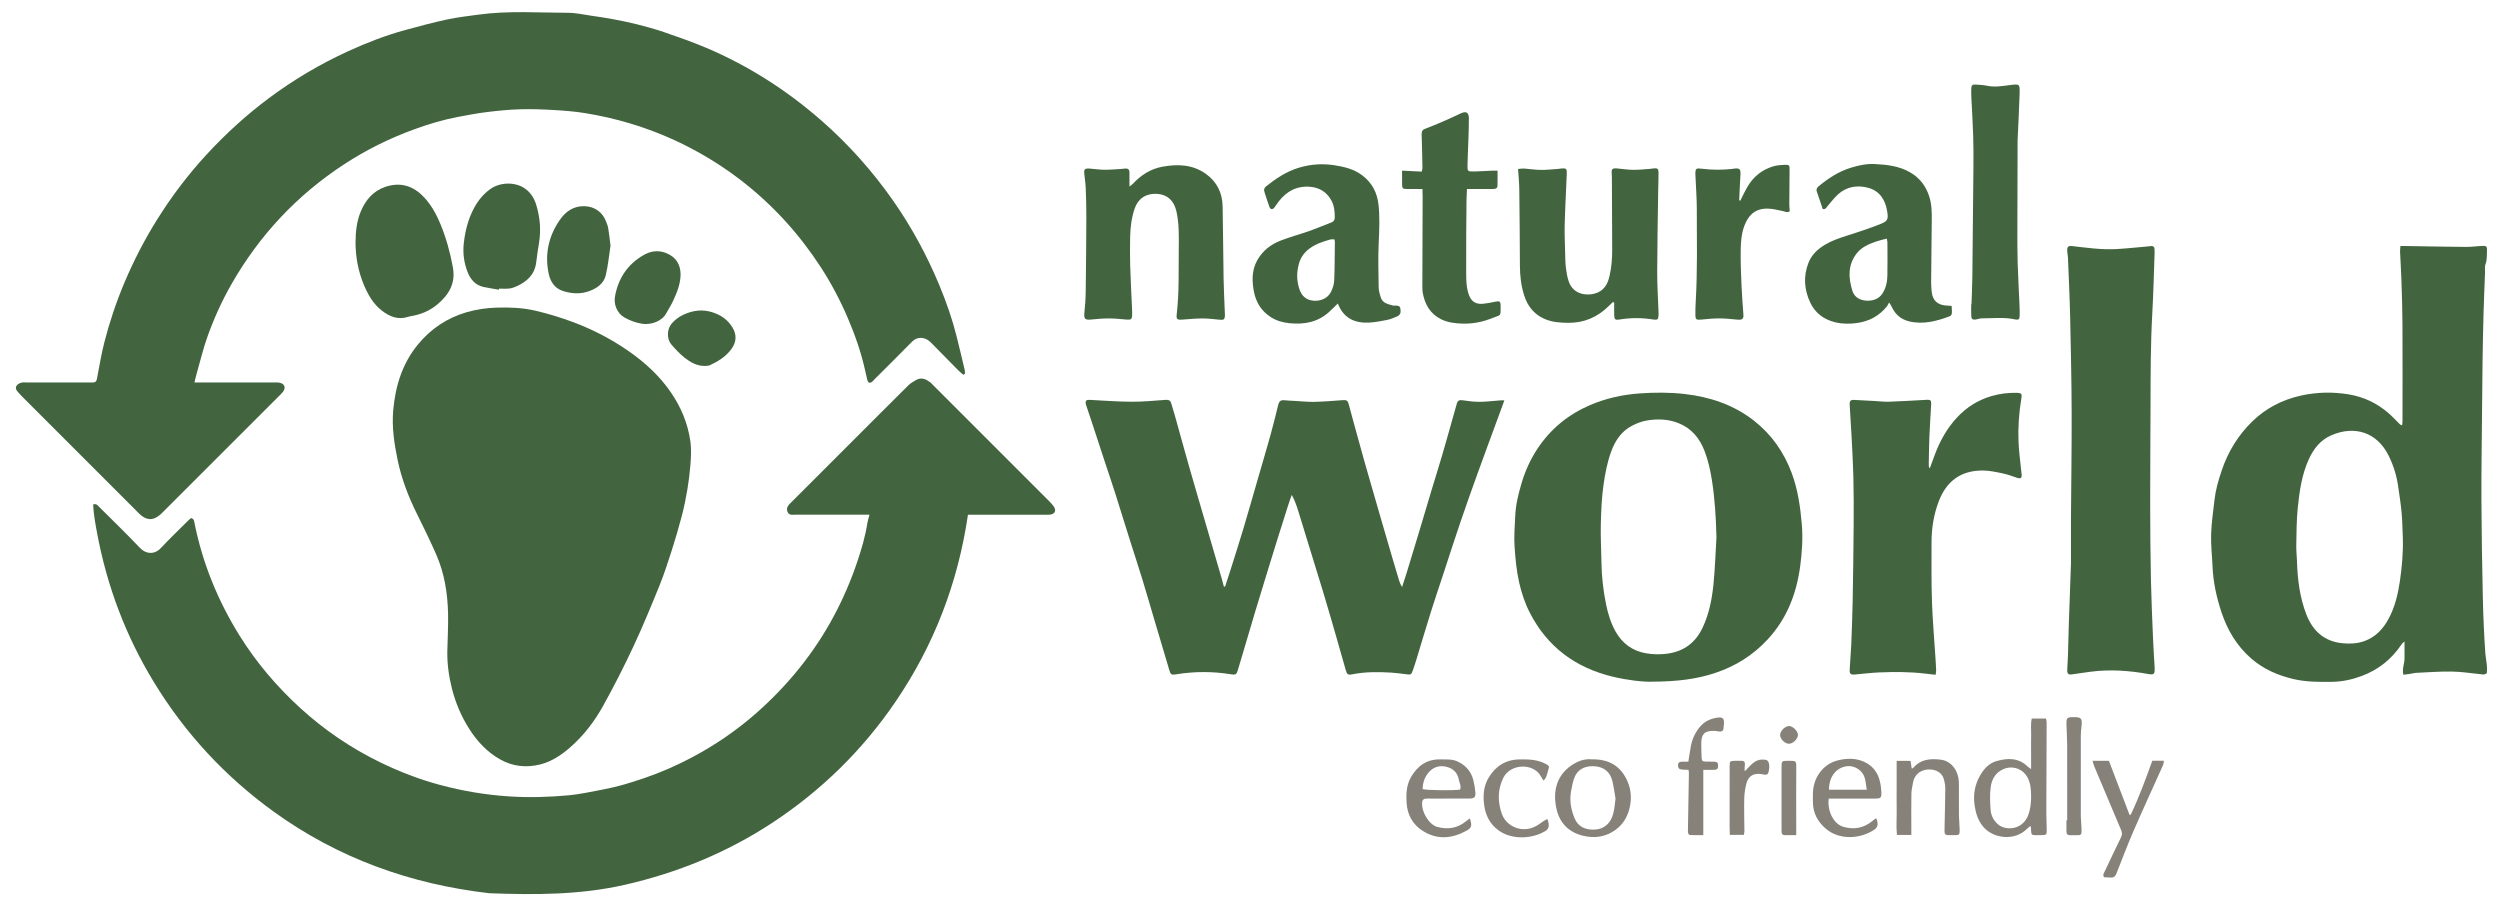 <?xml version="1.0" encoding="utf-8"?>
<!-- Generator: Adobe Illustrator 23.0.5, SVG Export Plug-In . SVG Version: 6.00 Build 0)  -->
<svg version="1.1" id="Capa_1" xmlns="http://www.w3.org/2000/svg" xmlns:xlink="http://www.w3.org/1999/xlink" x="0px" y="0px"
	 viewBox="0 0 791 287" style="enable-background:new 0 0 791 287;" xml:space="preserve">
<style type="text/css">
	.st0{clip-path:url(#SVGID_2_);fill:#426540;}
	.st1{clip-path:url(#SVGID_2_);fill:#868279;}
</style>
<g>
	<defs>
		<rect id="SVGID_1_" x="-25" y="-154.28" width="841.89" height="595.28"/>
	</defs>
	<clipPath id="SVGID_2_">
		<use xlink:href="#SVGID_1_"  style="overflow:visible;"/>
	</clipPath>
	<path class="st0" d="M275.1,162.85h-2.17c-7.03,0-14.06,0.01-21.09-0.01c-0.98,0-2.17,0.37-2.68-0.93
		c-0.52-1.32,0.35-2.15,1.17-2.96c5.09-5.09,10.18-10.18,15.28-15.27c7.23-7.23,14.45-14.48,21.71-21.68
		c0.75-0.74,1.69-1.32,2.63-1.82c1.65-0.89,3.08-0.19,4.42,0.82c0.27,0.2,0.49,0.48,0.73,0.72c12.24,12.24,24.49,24.49,36.73,36.73
		c0.56,0.56,1.13,1.15,1.58,1.8c0.92,1.32,0.34,2.45-1.28,2.59c-0.45,0.04-0.91,0.02-1.37,0.02c-7.49,0-14.97,0-22.46,0h-2.04
		c-3.17,21.59-10.73,41.26-22.9,59.14c-10.51,15.44-23.63,28.26-39.25,38.49c-14.26,9.33-29.79,15.67-46.4,19.46
		c-14.16,3.23-28.51,3.21-42.9,2.67c-24.93-2.87-47.84-11.08-68.26-25.84c-15.37-11.12-28.01-24.78-37.88-40.98
		c-8.87-14.56-14.8-30.27-17.93-47.02c-0.57-3.04-1.14-6.1-1.27-9.17c1.06-0.34,1.45,0.32,1.91,0.78c4.33,4.32,8.73,8.57,12.93,13
		c1.84,1.94,4.56,2.17,6.56,0.04c2.81-3.01,5.79-5.85,8.7-8.75c0.28-0.28,0.58-0.53,0.83-0.75c1.01,0.16,1.01,0.95,1.14,1.58
		c2.57,12.76,7.41,24.61,14.29,35.65c5.29,8.49,11.71,16.03,19.08,22.78c7.63,6.99,16.09,12.74,25.39,17.27
		c6.06,2.95,12.31,5.36,18.83,7.12c7.24,1.95,14.56,3.18,22.05,3.66c6.29,0.41,12.56,0.21,18.81-0.36
		c3.68-0.34,7.31-1.19,10.95-1.86c4.38-0.81,8.62-2.11,12.83-3.55c5.3-1.81,10.4-4.04,15.33-6.67c7.28-3.88,14.05-8.51,20.24-13.97
		c9.94-8.77,18.18-18.9,24.46-30.61c2.97-5.55,5.45-11.3,7.44-17.24c1.34-3.99,2.55-8.04,3.19-12.22
		C274.55,164.7,274.82,163.96,275.1,162.85"/>
	<path class="st0" d="M304.77,118.55c-0.5-0.43-1.03-0.83-1.5-1.3c-2.81-2.85-5.59-5.72-8.41-8.55c-0.59-0.59-1.28-1.22-2.04-1.5
		c-1.53-0.55-2.99-0.36-4.24,0.91c-3.97,4.03-7.99,8.01-11.99,12.01c-0.24,0.24-0.45,0.53-0.72,0.73c-0.69,0.5-1.24,0.24-1.46-0.68
		c-0.24-0.99-0.47-1.99-0.69-2.99c-1.23-5.58-3.1-10.97-5.33-16.21c-2.43-5.73-5.31-11.23-8.71-16.46
		c-3.37-5.18-7.12-10.06-11.29-14.63c-8.68-9.5-18.72-17.2-30.12-23.15c-6.02-3.14-12.28-5.67-18.79-7.64
		c-4.71-1.42-9.48-2.5-14.31-3.29c-3.26-0.53-6.57-0.79-9.87-0.98c-3.59-0.21-7.19-0.35-10.78-0.24c-3.47,0.1-6.94,0.45-10.39,0.87
		c-3.05,0.37-6.08,0.96-9.1,1.52c-4.77,0.89-9.42,2.29-13.97,3.95c-7.85,2.85-15.29,6.55-22.28,11.13
		c-14.84,9.73-26.63,22.32-35.45,37.7c-3.1,5.4-5.66,11.06-7.74,16.92c-1.29,3.64-2.19,7.42-3.25,11.14
		c-0.28,0.96-0.5,1.94-0.82,3.21h2.31c7.66,0,15.32,0,22.97,0c0.57,0,1.16-0.04,1.71,0.08c1.54,0.34,1.99,1.53,1.07,2.81
		c-0.3,0.41-0.68,0.77-1.04,1.14c-12.45,12.45-24.89,24.9-37.35,37.33c-0.63,0.63-1.4,1.21-2.21,1.56c-1.5,0.65-2.92,0.2-4.17-0.75
		c-0.5-0.38-0.94-0.83-1.38-1.28c-12.21-12.2-24.41-24.4-36.61-36.61c-0.4-0.4-0.75-0.86-1.15-1.27c-1.38-1.4-0.34-2.57,1.13-2.96
		c0.48-0.13,1.02-0.06,1.54-0.06c6.57,0,13.14,0,19.72,0c0.46,0,0.91-0.02,1.37,0c0.77,0.02,1.09-0.38,1.24-1.11
		c0.75-3.86,1.36-7.76,2.34-11.56c1.67-6.51,3.81-12.89,6.43-19.08c2.9-6.83,6.29-13.42,10.23-19.72
		c4.64-7.43,9.9-14.38,15.85-20.81c5.99-6.47,12.48-12.39,19.55-17.66c7.85-5.85,16.23-10.81,25.13-14.88
		c5.85-2.68,11.85-5.01,18.07-6.7c4.34-1.18,8.68-2.36,13.07-3.3c3.34-0.72,6.76-1.11,10.15-1.57c9.38-1.28,18.82-0.59,28.23-0.57
		c2.49,0,4.97,0.58,7.46,0.94c2.2,0.32,4.41,0.63,6.59,1.05c2.57,0.48,5.15,0.99,7.69,1.63c2.92,0.74,5.84,1.53,8.69,2.51
		c4.41,1.52,8.82,3.06,13.11,4.87c13.46,5.68,25.62,13.46,36.61,23.07c8.64,7.55,16.21,16.06,22.79,25.47
		c5.88,8.41,10.7,17.38,14.63,26.84c2.16,5.21,4.02,10.54,5.39,16.02c0.9,3.59,1.75,7.2,2.6,10.8c0.08,0.34,0.01,0.72,0.01,1.08
		C305.08,118.4,304.92,118.47,304.77,118.55"/>
	<path class="st0" d="M141.53,206.04c0.09-3.94,0.32-7.88,0.24-11.81c-0.13-6.49-1.14-12.85-3.77-18.83
		c-1.92-4.38-4.03-8.69-6.16-12.98c-2.65-5.33-4.76-10.87-5.99-16.69c-1.11-5.25-1.91-10.57-1.43-15.97
		c0.69-7.65,2.87-14.76,7.84-20.8c4.11-4.99,9.25-8.4,15.47-10.2c3.1-0.89,6.21-1.33,9.44-1.43c4.19-0.13,8.35,0.05,12.4,1.01
		c3.93,0.93,7.82,2.11,11.6,3.52c6.22,2.31,12.1,5.34,17.57,9.12c5.2,3.61,9.85,7.82,13.45,13.05c3.21,4.65,5.38,9.72,6.21,15.4
		c0.41,2.77,0.23,5.46,0,8.17c-0.21,2.44-0.51,4.88-0.92,7.3c-0.47,2.75-1.01,5.5-1.72,8.2c-0.96,3.69-2.04,7.36-3.2,10.99
		c-1.2,3.74-2.41,7.49-3.88,11.13c-2.63,6.49-5.3,12.98-8.27,19.32c-2.97,6.35-6.16,12.62-9.56,18.75
		c-2.74,4.95-6.18,9.46-10.5,13.22c-2.79,2.43-5.85,4.46-9.44,5.36c-4.4,1.1-8.71,0.66-12.75-1.64c-4.08-2.32-7.15-5.64-9.65-9.54
		c-2.54-3.96-4.36-8.27-5.52-12.82C142.02,214.02,141.46,210.05,141.53,206.04"/>
	<path class="st0" d="M760.03,134.59c0.05-0.52,0.12-0.94,0.12-1.37c0.01-10.23,0.04-20.45-0.01-30.68
		c-0.02-4.62-0.18-9.24-0.33-13.86c-0.1-3.02-0.3-6.04-0.43-9.05c-0.02-0.55,0.07-1.11,0.12-1.79c0.68,0,1.23-0.01,1.78,0
		c6.33,0.1,12.67,0.23,19,0.28c1.65,0.01,3.3-0.23,4.95-0.31c1.51-0.07,1.74,0.12,1.65,1.63c-0.08,1.41,0.07,2.83-0.49,4.22
		c-0.28,0.69-0.09,1.58-0.12,2.38c-0.15,4.16-0.34,8.33-0.46,12.49c-0.14,5.02-0.24,10.04-0.32,15.06
		c-0.08,5.14-0.11,10.28-0.16,15.42c-0.08,9.71-0.25,19.41-0.21,29.12c0.04,10.33,0.22,20.67,0.45,31
		c0.13,5.81,0.38,11.63,0.78,17.43c0.12,1.67,0.54,3.34,0.55,5.05c0,0.45-0.04,0.91-0.06,1.32c-0.6,0.64-1.27,0.46-1.95,0.39
		c-3.06-0.31-6.12-0.8-9.19-0.84c-3.76-0.06-7.52,0.24-11.29,0.41c-0.62,0.03-1.23,0.23-1.85,0.32c-0.66,0.1-1.33,0.17-2.14,0.27
		c-0.47-1.87,0.38-3.49,0.37-5.16c-0.01-1.69,0-3.39,0-5.36c-0.4,0.35-0.68,0.51-0.84,0.76c-3.14,4.78-7.4,8.2-12.76,10.18
		c-3,1.11-6.12,1.79-9.35,1.83c-4.06,0.05-8.12,0.06-12.1-0.86c-5.01-1.16-9.61-3.16-13.53-6.59c-4.51-3.95-7.42-8.87-9.31-14.5
		c-1.6-4.78-2.66-9.65-2.86-14.7c-0.14-3.36-0.55-6.72-0.44-10.07c0.11-3.63,0.67-7.25,1.07-10.87c0.35-3.13,1.22-6.13,2.22-9.11
		c2.02-6.07,5.25-11.37,9.86-15.81c4.25-4.09,9.29-6.69,15.05-8.01c5.09-1.16,10.22-1.27,15.3-0.44c4.73,0.77,9.03,2.8,12.68,6
		c1.28,1.12,2.44,2.39,3.66,3.58C759.56,134.43,759.74,134.46,760.03,134.59 M760.26,170.41c-0.12-2.73-0.14-5.48-0.39-8.2
		c-0.25-2.78-0.7-5.54-1.09-8.3c-0.48-3.41-1.49-6.67-3.02-9.75c-3.73-7.5-10.85-9.59-18.14-6.43c-3.5,1.52-5.65,4.33-7.17,7.71
		c-2.19,4.86-2.91,10.07-3.44,15.28c-0.4,3.91-0.39,7.86-0.47,11.8c-0.04,1.65,0.17,3.3,0.22,4.95c0.17,5.78,0.86,11.48,2.96,16.92
		c2.04,5.27,5.7,8.59,11.49,9.14c2.34,0.22,4.68,0.12,6.93-0.7c3.51-1.29,5.88-3.83,7.61-7.04c2-3.71,2.97-7.77,3.57-11.89
		C759.97,179.44,760.38,174.94,760.26,170.41"/>
	<path class="st0" d="M475.98,126.67c-0.82,2.26-1.5,4.12-2.19,5.99c-2.06,5.62-4.15,11.22-6.18,16.85
		c-1.9,5.25-3.77,10.51-5.57,15.8c-1.82,5.33-3.53,10.7-5.29,16.05c-1.33,4.05-2.71,8.09-3.99,12.16
		c-1.59,5.06-3.08,10.14-4.63,15.21c-0.35,1.14-0.71,2.29-1.12,3.41c-0.49,1.34-0.64,1.38-1.98,1.21c-1.64-0.21-3.28-0.44-4.92-0.54
		c-4.11-0.25-8.21-0.26-12.28,0.55c-1.36,0.27-1.66-0.01-2.04-1.36c-1.11-3.95-2.23-7.89-3.37-11.83
		c-1.23-4.27-2.47-8.53-3.75-12.78c-1.11-3.71-2.27-7.4-3.41-11.1c-1.52-4.95-3.03-9.91-4.57-14.85c-0.5-1.62-1.08-3.21-1.97-4.86
		c-0.36,1.03-0.75,2.04-1.08,3.08c-1.14,3.58-2.28,7.16-3.4,10.75c-1.05,3.37-2.1,6.74-3.13,10.11c-1.3,4.25-2.61,8.5-3.89,12.75
		c-1.13,3.76-2.23,7.53-3.35,11.3c-0.74,2.51-1.47,5.02-2.24,7.52c-0.41,1.33-0.75,1.49-2.14,1.26c-5.79-0.95-11.58-0.94-17.38,0.01
		c-1.5,0.24-1.72,0.09-2.16-1.39c-1.56-5.3-3.15-10.59-4.72-15.88c-1.28-4.31-2.52-8.64-3.84-12.94c-1.29-4.19-2.66-8.35-3.98-12.53
		c-1.53-4.84-3.01-9.68-4.55-14.52c-1.05-3.3-2.18-6.59-3.26-9.88c-1.3-3.95-2.59-7.91-3.89-11.86c-0.61-1.84-1.23-3.67-1.84-5.51
		c-0.11-0.32-0.25-0.64-0.31-0.98c-0.2-1.11,0.13-1.41,1.29-1.35c4.39,0.23,8.77,0.57,13.16,0.59c3.58,0.02,7.17-0.33,10.75-0.59
		c0.97-0.07,1.54,0.17,1.82,1.09c0.37,1.26,0.77,2.51,1.12,3.77c1.52,5.43,2.99,10.86,4.54,16.28c1.78,6.24,3.63,12.46,5.44,18.7
		c1.64,5.63,3.29,11.25,4.92,16.88c0.23,0.78,0.42,1.57,0.63,2.36c0.13-0.01,0.26-0.01,0.39-0.02c0.54-1.65,1.09-3.28,1.61-4.94
		c1.4-4.45,2.83-8.89,4.17-13.36c1.58-5.29,3.08-10.6,4.62-15.9c1.35-4.65,2.72-9.29,4.02-13.95c0.84-3.02,1.57-6.07,2.33-9.1
		c0.39-1.54,0.79-1.83,2.37-1.66c0.96,0.1,1.94,0.13,2.91,0.18c2.05,0.11,4.1,0.34,6.14,0.3c2.96-0.07,5.92-0.31,8.88-0.53
		c1.48-0.11,1.76,0.07,2.13,1.51c0.82,3.14,1.69,6.26,2.55,9.39c0.81,2.97,1.64,5.93,2.47,8.9c0.84,2.96,1.7,5.91,2.55,8.86
		c0.8,2.79,1.61,5.58,2.42,8.37c1.29,4.43,2.58,8.86,3.87,13.28c0.64,2.19,1.29,4.37,1.95,6.55c0.23,0.75,0.49,1.49,1.01,2.23
		c0.47-1.45,0.96-2.9,1.41-4.36c1.35-4.41,2.69-8.82,4.02-13.23c1.31-4.36,2.6-8.74,3.91-13.1c1.1-3.65,2.25-7.28,3.32-10.94
		c1.08-3.66,2.1-7.33,3.14-11.01c0.51-1.81,1.01-3.62,1.53-5.43c0.24-0.84,0.73-1.15,1.67-1.01c1.8,0.26,3.63,0.51,5.45,0.51
		c2.05,0,4.09-0.28,6.14-0.42C474.68,126.64,475.17,126.67,475.98,126.67"/>
	<path class="st0" d="M522.75,215.69c-3.09,0.09-7.8-0.48-12.41-1.57c-11.8-2.81-20.77-9.41-26.34-20.32
		c-1.53-2.99-2.58-6.19-3.34-9.49c-0.85-3.74-1.18-7.52-1.45-11.34c-0.23-3.27,0.07-6.5,0.21-9.73c0.14-3.41,0.95-6.75,1.91-10.05
		c1.17-4.04,2.86-7.81,5.18-11.3c4.13-6.2,9.68-10.74,16.5-13.68c5.01-2.16,10.26-3.34,15.73-3.73c4.8-0.35,9.6-0.36,14.36,0.19
		c8,0.93,15.46,3.41,21.89,8.46c5.57,4.38,9.47,9.97,11.93,16.6c1.94,5.24,2.7,10.68,3.18,16.22c0.37,4.38,0.06,8.69-0.49,12.97
		c-1.14,8.77-4.18,16.77-10.33,23.4c-4.6,4.96-10.1,8.43-16.51,10.57C536.81,214.9,530.68,215.63,522.75,215.69 M543.09,170.02
		c-0.16-6.12-0.5-12.2-1.47-18.25c-0.5-3.11-1.17-6.15-2.3-9.08c-1.57-4.06-4.15-7.2-8.29-8.83c-3.27-1.28-6.7-1.39-10.11-0.79
		c-1.59,0.28-3.18,0.92-4.62,1.67c-3.36,1.76-5.3,4.76-6.56,8.23c-1.23,3.39-1.88,6.9-2.39,10.47c-0.6,4.14-0.74,8.29-0.85,12.44
		c-0.1,4.1,0.15,8.21,0.21,12.31c0.06,4.41,0.58,8.75,1.46,13.07c0.61,2.99,1.49,5.85,2.97,8.51c2.13,3.8,5.35,6.19,9.66,6.93
		c2.24,0.39,4.51,0.42,6.8,0.11c5.25-0.72,8.9-3.52,11.13-8.26c1.99-4.23,2.89-8.77,3.38-13.35
		C542.63,180.16,542.77,175.08,543.09,170.02"/>
	<path class="st0" d="M655.25,178.33c0-5.35-0.02-9.58,0-13.8c0.07-11.31,0.26-22.61,0.22-33.92c-0.03-10.05-0.25-20.1-0.47-30.14
		c-0.14-6.33-0.45-12.66-0.7-18.99c-0.03-0.74-0.23-1.47-0.24-2.21c-0.01-1.24,0.38-1.55,1.55-1.41c4.7,0.53,9.4,1.22,14.15,0.94
		c3.3-0.19,6.59-0.55,9.88-0.84c0.34-0.03,0.68-0.11,1.02-0.12c0.6-0.02,0.98,0.26,1.03,0.89c0.03,0.4,0.04,0.8,0.03,1.2
		c-0.23,6.39-0.37,12.78-0.73,19.16c-0.55,9.81-0.54,19.63-0.56,29.45c-0.02,10.4-0.13,20.79-0.11,31.19
		c0.01,7.82,0.07,15.65,0.23,23.48c0.13,6.27,0.41,12.54,0.67,18.81c0.12,3.08,0.34,6.15,0.51,9.22c0.01,0.11,0,0.23,0.01,0.34
		c0.03,1.76-0.3,1.98-2.01,1.68c-6.04-1.09-12.1-1.52-18.22-0.73c-2.03,0.27-4.06,0.58-6.09,0.86c-0.98,0.14-1.38-0.26-1.35-1.44
		c0.04-1.54,0.19-3.07,0.24-4.61c0.1-3.02,0.13-6.05,0.24-9.08C654.79,191.24,655.04,184.23,655.25,178.33"/>
	<path class="st0" d="M610.64,148.03c0.46-1.26,0.93-2.51,1.39-3.77c1.65-4.55,3.93-8.72,7.27-12.27c3-3.19,6.57-5.43,10.78-6.66
		c2.59-0.76,5.24-1.09,7.94-1.04c1.6,0.03,1.79,0.29,1.53,1.84c-0.75,4.52-1.07,9.08-0.89,13.64c0.13,3.3,0.61,6.58,0.93,9.87
		c0.01,0.11,0.03,0.23,0.05,0.34c0.13,1.26-0.27,1.58-1.43,1.2c-1.51-0.5-3.01-1.08-4.56-1.4c-2.06-0.43-4.15-0.89-6.24-0.91
		c-7.12-0.05-11.63,3.48-14.04,9.9c-1.56,4.15-2.24,8.48-2.23,12.91c0.01,6.17-0.08,12.34,0.13,18.51
		c0.2,5.98,0.73,11.95,1.11,17.92c0.08,1.31,0.18,2.62,0.22,3.93c0.02,0.43-0.1,0.86-0.18,1.47c-1.21-0.14-2.27-0.26-3.33-0.39
		c-4.78-0.56-9.57-0.56-14.37-0.37c-2.56,0.1-5.11,0.43-7.66,0.65c-1.54,0.14-1.88-0.11-1.81-1.67c0.11-2.56,0.39-5.12,0.49-7.68
		c0.19-4.67,0.36-9.35,0.45-14.03c0.15-7.99,0.25-15.98,0.31-23.98c0.04-5.03,0.03-10.05-0.09-15.08c-0.1-4.33-0.35-8.66-0.58-12.99
		c-0.17-3.3-0.41-6.6-0.59-9.9c-0.07-1.3,0.33-1.62,1.6-1.53c2.05,0.14,4.1,0.22,6.15,0.33c1.59,0.08,3.19,0.29,4.78,0.23
		c3.93-0.14,7.86-0.38,11.79-0.6c1.24-0.07,1.53,0.13,1.46,1.42c-0.17,3.42-0.42,6.83-0.56,10.25c-0.12,2.97-0.15,5.94-0.2,8.91
		c-0.01,0.31,0.07,0.61,0.11,0.92C610.47,148.01,610.56,148.02,610.64,148.03"/>
	<path class="st0" d="M510.3,95.58c-0.44,0.42-0.88,0.83-1.31,1.26c-3.53,3.5-7.73,5.33-12.74,5.3c-2.64-0.01-5.21-0.18-7.68-1.29
		c-3.33-1.49-5.28-4.09-6.34-7.43c-0.95-3.01-1.31-6.11-1.33-9.27c-0.03-8.11-0.1-16.22-0.2-24.33c-0.03-2.04-0.24-4.08-0.38-6.35
		c0.73-0.06,1.33-0.18,1.91-0.14c1.76,0.12,3.52,0.41,5.28,0.43c1.87,0.02,3.75-0.2,5.63-0.33c0.28-0.02,0.56-0.09,0.85-0.12
		c1.57-0.13,1.8,0.04,1.74,1.65c-0.21,5.35-0.52,10.7-0.66,16.06c-0.08,3.07,0.08,6.16,0.15,9.24c0.04,1.54,0.05,3.09,0.25,4.61
		c0.19,1.46,0.43,2.95,0.93,4.33c1.47,4.01,5.58,4.41,8.21,3.68c2.84-0.79,4.08-2.95,4.66-5.6c0.6-2.68,0.84-5.41,0.83-8.16
		c-0.05-7.65-0.07-15.31-0.1-22.96c0-0.4-0.02-0.8-0.05-1.2c-0.11-1.51,0.18-1.79,1.72-1.66c1.7,0.15,3.4,0.43,5.1,0.44
		c1.87,0.01,3.75-0.21,5.62-0.34c0.17-0.01,0.34-0.07,0.5-0.09c1.59-0.2,1.86-0.01,1.87,1.56c0,1.94-0.09,3.88-0.11,5.82
		c-0.12,8.45-0.29,16.89-0.31,25.34c-0.01,4.27,0.28,8.55,0.43,12.83c0.01,0.29,0.02,0.57,0,0.86c-0.08,1.38-0.34,1.58-1.69,1.37
		c-3.58-0.57-7.16-0.59-10.73,0.02c-1.23,0.21-1.56-0.03-1.61-1.29c-0.05-1.36-0.01-2.72-0.01-4.08
		C510.58,95.69,510.44,95.64,510.3,95.58"/>
	<path class="st0" d="M357.36,59.01c0.58-0.45,0.87-0.62,1.09-0.86c2.55-2.77,5.65-4.73,9.32-5.4c4.8-0.88,9.57-0.75,13.78,2.27
		c3.5,2.51,5.2,6.01,5.29,10.24c0.16,7.59,0.17,15.18,0.3,22.77c0.06,3.59,0.26,7.18,0.39,10.77c0.01,0.34,0.05,0.69,0.04,1.03
		c-0.06,1.24-0.36,1.45-1.6,1.34c-1.81-0.17-3.63-0.41-5.45-0.41c-2.1,0-4.21,0.19-6.31,0.36c-1.71,0.14-2.08-0.05-1.9-1.66
		c0.8-6.82,0.57-13.68,0.65-20.52c0.05-4.03,0.14-8.1-0.75-12.11c-0.72-3.22-2.78-5.23-5.89-5.47c-3.91-0.3-6.31,1.66-7.32,4.64
		c-0.97,2.87-1.36,5.88-1.42,8.91c-0.05,3.03-0.08,6.06,0.01,9.08c0.13,4.39,0.37,8.77,0.56,13.15c0.04,0.86,0.09,1.71,0.06,2.57
		c-0.05,1.31-0.38,1.52-1.73,1.41c-1.87-0.15-3.75-0.37-5.62-0.37c-1.93,0-3.87,0.19-5.8,0.37c-1.72,0.16-2.13-0.28-1.97-1.99
		c0.22-2.27,0.4-4.54,0.43-6.82c0.11-7.94,0.17-15.88,0.2-23.81c0.01-3.02-0.08-6.05-0.2-9.08c-0.06-1.47-0.29-2.94-0.45-4.41
		c-0.15-1.42,0.14-1.77,1.58-1.68c1.54,0.1,3.07,0.36,4.6,0.38c1.87,0.02,3.75-0.15,5.63-0.26c0.4-0.02,0.79-0.11,1.19-0.13
		c0.83-0.04,1.29,0.33,1.29,1.21C357.36,55.88,357.36,57.24,357.36,59.01"/>
	<path class="st0" d="M423.29,96.03c-1.04,1.01-1.9,1.89-2.82,2.72c-3.56,3.21-7.8,3.96-12.42,3.52c-2.2-0.21-4.23-0.8-6.09-2.01
		c-2.9-1.89-4.57-4.65-5.21-7.94c-0.66-3.39-0.73-6.79,1.05-9.99c1.7-3.05,4.32-5.01,7.45-6.23c2.91-1.14,5.95-1.93,8.9-2.97
		c2.41-0.85,4.76-1.85,7.15-2.77c0.76-0.29,1.03-0.89,1.02-1.62c-0.01-1.84-0.16-3.67-1.07-5.31c-1.42-2.57-3.6-4.02-6.56-4.31
		c-4.27-0.41-7.53,1.31-10.09,4.6c-0.49,0.63-0.9,1.32-1.39,1.95c-0.54,0.71-1.26,0.65-1.55-0.17c-0.58-1.6-1.11-3.23-1.62-4.85
		c-0.21-0.65-0.02-1.23,0.54-1.68c3.13-2.5,6.43-4.71,10.33-5.89c3.72-1.13,7.44-1.39,11.3-0.8c3.22,0.49,6.26,1.26,8.87,3.25
		c3.01,2.29,4.65,5.39,5.07,9.15c0.45,4.04,0.26,8.07,0.07,12.12c-0.21,4.67-0.09,9.36-0.01,14.05c0.02,1.12,0.33,2.27,0.7,3.34
		c0.6,1.77,2.3,2.04,3.82,2.48c0.16,0.05,0.34,0.01,0.51,0.02c0.77,0.05,1.67-0.17,1.85,1c0.21,1.32-0.04,1.99-1.18,2.48
		c-0.99,0.43-2,0.85-3.05,1.06c-1.84,0.37-3.7,0.71-5.57,0.83C428.71,102.32,425.12,100.76,423.29,96.03 M422.23,75.75
		c-0.53,0-0.94-0.09-1.3,0.02c-2.3,0.66-4.58,1.38-6.55,2.83c-1.65,1.22-2.81,2.75-3.38,4.78c-0.74,2.6-0.77,5.13,0.01,7.73
		c0.73,2.44,2.12,3.84,4.68,4.04c2.01,0.15,4.38-0.65,5.45-2.83c0.54-1.1,0.95-2.37,1-3.58c0.17-4.05,0.16-8.1,0.21-12.15
		C422.35,76.35,422.28,76.13,422.23,75.75"/>
	<path class="st0" d="M576.72,66.14c-0.62-1.83-1.24-3.7-1.89-5.57c-0.25-0.73,0.1-1.23,0.6-1.64c3.05-2.52,6.32-4.67,10.15-5.85
		c2.47-0.76,5-1.31,7.56-1.18c3.87,0.19,7.73,0.62,11.21,2.62c3.08,1.76,5.03,4.38,6.09,7.73c0.77,2.44,0.79,4.94,0.77,7.46
		c-0.07,6.51-0.15,13.02-0.2,19.53c-0.01,1.03,0.07,2.06,0.18,3.08c0.32,2.78,1.79,4.15,4.6,4.35c0.5,0.04,1.01,0.07,1.71,0.12
		c0.03,0.84,0.13,1.62,0.06,2.38c-0.03,0.32-0.35,0.78-0.65,0.89c-4.15,1.55-8.39,2.69-12.85,1.62c-2.59-0.62-4.45-2.22-5.55-4.67
		c-0.14-0.3-0.34-0.57-0.8-1.32c-0.29,0.53-0.43,0.91-0.66,1.21c-2.43,3.02-5.56,4.73-9.42,5.29c-2.37,0.34-4.72,0.33-6.97-0.22
		c-3.52-0.85-6.33-2.86-7.91-6.25c-1.92-4.11-2.21-8.34-0.54-12.6c1-2.55,2.93-4.32,5.23-5.7c2.11-1.27,4.44-2.05,6.77-2.8
		c3.52-1.13,7.04-2.28,10.48-3.62c2.69-1.05,2.85-1.61,2.36-4.42c-0.62-3.56-2.49-6.25-6.02-7.18c-3.39-0.89-6.74-0.38-9.47,2.09
		c-1.21,1.1-2.21,2.45-3.3,3.69C577.88,65.62,577.66,66.31,576.72,66.14 M596.99,75.5c-1.18,0.31-2.27,0.53-3.31,0.89
		c-2.32,0.81-4.61,1.74-6.19,3.75c-2.87,3.64-2.68,7.71-1.41,11.84c0.66,2.13,2.48,3.05,4.47,3.15c1.93,0.09,3.87-0.43,5.06-2.28
		c1.08-1.68,1.51-3.58,1.55-5.52c0.08-3.53,0.03-7.07,0.02-10.6C597.17,76.4,597.08,76.08,596.99,75.5"/>
	<path class="st0" d="M623.78,96.27c0.09-2.91,0.24-5.81,0.27-8.72c0.13-11.48,0.25-22.95,0.34-34.43
		c0.03-3.37,0.03-6.74-0.07-10.11c-0.12-3.99-0.38-7.97-0.57-11.95c-0.04-0.91-0.07-1.83-0.05-2.74c0.04-1.46,0.26-1.66,1.77-1.54
		c1.08,0.09,2.18,0.12,3.23,0.35c2.41,0.52,4.77,0.1,7.14-0.2c3.19-0.4,3.26-0.44,3.16,2.79c-0.14,4.73-0.4,9.45-0.61,14.18
		c-0.01,0.29-0.02,0.57-0.02,0.86c-0.03,9.08-0.06,18.17-0.07,27.25c-0.01,3.71-0.02,7.43,0.09,11.14
		c0.13,4.44,0.39,8.88,0.58,13.32c0.05,1.14,0.08,2.28,0.05,3.42c-0.03,1.11-0.33,1.41-1.34,1.19c-3.51-0.78-7.05-0.36-10.59-0.35
		c-0.67,0-1.34,0.27-2.01,0.37c-0.91,0.13-1.32-0.15-1.37-1.06c-0.07-1.25-0.02-2.51-0.02-3.77H623.78z"/>
	<path class="st0" d="M450.07,59.8c-1.86,0-3.4,0.02-4.93,0c-1.33-0.02-1.5-0.19-1.52-1.47c-0.02-1.36-0.01-2.73-0.01-4.34
		c2.16,0.11,4.16,0.21,6.21,0.31c0.11-0.49,0.24-0.82,0.24-1.14c-0.07-3.54-0.12-7.08-0.25-10.62c-0.03-0.86,0.15-1.41,0.99-1.74
		c1.96-0.77,3.91-1.56,5.85-2.4c1.88-0.81,3.74-1.68,5.6-2.55c1.63-0.75,2.49-0.26,2.5,1.56c0.01,2.11-0.06,4.23-0.13,6.34
		c-0.09,2.79-0.24,5.58-0.3,8.38c-0.05,2.13-0.01,2.16,2.2,2.12c1.88-0.04,3.76-0.17,5.63-0.25c0.49-0.02,0.99,0,1.67,0
		c0,1.73,0.04,3.25-0.01,4.77c-0.03,0.92-0.76,1.03-1.48,1.03c-2.11,0-4.23,0-6.34,0h-1.84c-0.06,1.42-0.14,2.65-0.15,3.89
		c-0.05,7.08-0.15,14.17-0.1,21.26c0.02,2.61-0.1,5.25,0.68,7.82c0.73,2.44,2.11,3.57,4.62,3.35c1.3-0.12,2.59-0.38,3.87-0.65
		c1.44-0.31,1.73-0.14,1.73,1.38c0.02,3.48,0.11,2.65-2.58,3.76c-3.08,1.27-6.34,1.91-9.68,1.78c-2.27-0.09-4.51-0.34-6.62-1.4
		c-3.45-1.73-5.05-4.65-5.74-8.22c-0.17-0.89-0.15-1.82-0.15-2.73c0.02-9.37,0.06-18.74,0.09-28.11
		C450.07,61.29,450.07,60.68,450.07,59.8"/>
	<path class="st0" d="M112.49,76.63c0.03-3.38,0.37-6.71,1.72-9.86c1.55-3.63,3.97-6.41,7.78-7.67c4.25-1.41,8.07-0.58,11.37,2.51
		c2.81,2.64,4.61,5.94,6.05,9.43c1.8,4.38,3.04,8.92,3.89,13.59c0.92,5.09-1.34,8.71-4.98,11.74c-2.4,2-5.25,3.17-8.35,3.67
		c-0.22,0.04-0.45,0.07-0.67,0.15c-3.21,1.13-5.97,0.03-8.45-1.88c-2.79-2.15-4.47-5.16-5.79-8.34
		C113.36,85.83,112.48,81.27,112.49,76.63"/>
	<path class="st0" d="M550.64,63.48c0.77-1.5,1.47-3.05,2.33-4.5c1.89-3.17,4.63-5.34,8.16-6.37c1.19-0.35,2.47-0.42,3.72-0.47
		c1.29-0.04,1.39,0.22,1.37,1.54c-0.05,3.65-0.07,7.31-0.08,10.96c0,0.73,0.09,1.46,0.14,2.19c-0.8,0.55-1.46,0.11-2.17-0.04
		c-1.66-0.34-3.35-0.8-5.03-0.79c-4.06,0.02-6.04,2.41-7.19,5.52c-0.91,2.46-1.09,5.03-1.13,7.58c-0.06,3.76,0.1,7.53,0.26,11.29
		c0.13,3.08,0.39,6.15,0.6,9.22c0.09,1.27-0.39,1.65-1.8,1.53c-1.93-0.17-3.86-0.4-5.8-0.4c-1.93-0.01-3.87,0.2-5.79,0.38
		c-1.53,0.15-1.8-0.01-1.81-1.61c-0.01-1.31,0.02-2.63,0.1-3.94c0.58-9.82,0.36-19.64,0.35-29.46c0-3.36-0.27-6.73-0.41-10.09
		c-0.01-0.29-0.04-0.57-0.04-0.86c-0.01-1.87,0.19-2.01,2.1-1.77c3.17,0.4,6.36,0.4,9.54,0.06c0.17-0.02,0.34-0.07,0.51-0.09
		c1.89-0.24,2.24,0.15,2.11,2.01c-0.18,2.67-0.27,5.35-0.4,8.03C550.41,63.43,550.52,63.45,550.64,63.48"/>
	<path class="st0" d="M157.84,91.66c-1.62-0.28-3.24-0.52-4.84-0.86c-2.67-0.57-4.21-2.49-5.11-4.86c-1.1-2.9-1.5-5.9-1.14-9.06
		c0.45-3.9,1.38-7.61,3.25-11.08c1.26-2.35,2.9-4.36,5.07-5.94c3.05-2.21,7.63-2.35,10.67-0.44c2,1.26,3.2,3.11,3.88,5.26
		c1.26,4.02,1.6,8.14,0.91,12.32c-0.32,1.96-0.63,3.93-0.86,5.91c-0.44,3.92-2.89,6.18-6.25,7.69c-0.72,0.32-1.5,0.6-2.28,0.69
		c-1.07,0.12-2.17,0.03-3.25,0.03C157.87,91.45,157.86,91.55,157.84,91.66"/>
	<path class="st0" d="M193.17,77.71c-0.45,2.9-0.75,6.21-1.51,9.41c-0.61,2.55-2.69,4.02-5.09,4.94c-2.85,1.09-5.76,0.9-8.57-0.03
		c-2.56-0.85-3.89-2.99-4.41-5.49c-1.27-6.12-0.02-11.8,3.51-16.93c1.87-2.72,4.38-4.48,7.87-4.37c3.17,0.1,5.67,1.87,6.8,4.86
		c0.26,0.69,0.55,1.39,0.67,2.11C192.72,73.9,192.9,75.6,193.17,77.71"/>
	<path class="st0" d="M215.34,86.87c-0.04,2.98-1.15,5.67-2.36,8.31c-0.64,1.39-1.5,2.68-2.23,4.03c-1.3,2.4-4.72,3.65-7.55,3.23
		c-2-0.3-3.84-0.99-5.59-1.97c-2.43-1.36-3.48-4.25-3.02-6.73c1.04-5.69,3.98-10.13,9.03-13.03c2.27-1.31,4.72-1.65,7.23-0.61
		C213.85,81.35,215.32,83.59,215.34,86.87"/>
	<path class="st1" d="M642.35,261.35c-0.42,0.37-0.77,0.65-1.09,0.96c-3.75,3.79-10.82,3.23-14.1-1.14
		c-1.46-1.95-2.08-4.12-2.41-6.47c-0.47-3.35,0.1-6.5,1.78-9.39c1.19-2.05,2.8-3.84,5.18-4.51c3.54-1.01,7-1.08,9.89,1.77
		c0.22,0.22,0.51,0.37,1.04,0.76v-5.54c0-1.71-0.03-3.43,0.01-5.14c0.05-1.74-0.21-3.51,0.21-5.31h4.5c0.07,0.44,0.2,0.86,0.2,1.29
		c-0.03,9.6-0.08,19.2-0.1,28.79c-0.01,1.77,0.13,3.54,0.13,5.31c0,1.35-0.17,1.48-1.46,1.5c-0.69,0.01-1.37,0.02-2.06,0.02
		c-1.19-0.01-1.37-0.19-1.43-1.39c-0.02-0.4-0.04-0.79-0.06-1.19C642.57,261.63,642.52,261.59,642.35,261.35 M642.65,252.38
		c-0.01-2.42-0.13-4.41-1.06-6.24c-1.5-2.95-4.93-4.08-7.83-2.74c-2.47,1.14-3.58,3.24-3.9,5.63c-0.33,2.4-0.2,4.89-0.02,7.32
		c0.13,1.65,0.92,3.17,2.17,4.34c2.35,2.2,7.59,2.05,9.55-2.38C642.44,256.26,642.6,254.12,642.65,252.38"/>
	<path class="st0" d="M222.87,115.79c-2.43-0.03-4.43-1.17-6.22-2.58c-1.55-1.23-2.94-2.7-4.23-4.21c-1.5-1.76-1.46-4.82,0.12-6.64
		c1.63-1.88,3.64-2.96,6.02-3.65c3.1-0.89,5.97-0.49,8.78,0.87c1.83,0.88,3.29,2.23,4.37,3.97c1.43,2.28,1.32,4.57-0.18,6.72
		c-1.74,2.5-4.27,4.06-6.99,5.31C224.06,115.79,223.44,115.72,222.87,115.79"/>
	<path class="st1" d="M604.73,264.17h-4.54c-0.29-2.64-0.03-5.25-0.08-7.84c-0.05-2.57-0.01-5.14-0.01-7.71v-7.88h4.4
		c0.13,0.86,0.24,1.62,0.36,2.38c0.19-0.03,0.35,0,0.4-0.06c2.37-2.89,5.58-3.12,8.9-2.69c2.58,0.33,4.85,2.4,5.49,5.82
		c0.14,0.72,0.15,1.48,0.15,2.22c0.01,3.26-0.02,6.51,0.02,9.77c0.02,1.48,0.2,2.96,0.22,4.44c0.02,1.51-0.17,1.65-1.68,1.62
		c-0.68-0.01-1.37,0.01-2.05,0c-0.68-0.01-1.07-0.34-1.06-1.05c0-0.46,0-0.91,0.01-1.37c0.08-4.11,0.2-8.22,0.23-12.32
		c0.01-0.96-0.18-1.94-0.42-2.87c-0.48-1.81-1.95-2.91-3.86-3.13c-3.15-0.36-5.41,1.37-5.9,3.96c-0.23,1.22-0.51,2.46-0.54,3.7
		c-0.07,3.71-0.03,7.43-0.02,11.14V264.17z"/>
	<path class="st1" d="M465.04,258.93c0.8,2.3,0.61,3.01-1.1,3.94c-4.51,2.46-9.11,2.9-13.63,0.12c-3.26-2.01-5.01-5.07-5.26-8.91
		c-0.18-2.81-0.09-5.6,1.36-8.15c2.08-3.65,5.08-5.78,9.43-5.66c1.81,0.05,3.63-0.15,5.38,0.68c2.6,1.23,4.28,3.18,4.96,5.95
		c0.3,1.21,0.5,2.46,0.62,3.7c0.15,1.61-0.27,2.05-1.93,2.06c-3.94,0.02-7.88,0.01-11.82,0.01c-0.74,0-1.5-0.05-2.22,0.05
		c-0.3,0.04-0.72,0.41-0.78,0.7c-0.64,2.85,1.89,7.43,4.66,8.2c3.24,0.9,6.33,0.49,9.04-1.69
		C464.11,259.62,464.51,259.33,465.04,258.93 M461.98,249.83c0.42-1.17-0.21-2.1-0.39-3.08c-0.43-2.32-1.85-3.7-4.16-4.19
		c-2.15-0.45-3.96,0.19-5.38,1.81c-1.32,1.5-1.89,3.32-1.93,5.3C451.33,250.06,459.76,250.17,461.98,249.83"/>
	<path class="st1" d="M593.68,259c0.67,1.57,0.49,2.74-0.62,3.49c-4.45,3.01-11.15,3.4-15.45-0.36c-2.47-2.15-3.95-4.84-4-8.19
		c-0.02-1.09-0.04-2.17,0.01-3.25c0.2-4.66,3.13-8.96,7.98-10.14c2.59-0.63,5.42-0.74,8.07,0.42c2.47,1.07,4.09,2.92,4.89,5.4
		c0.43,1.34,0.62,2.79,0.7,4.2c0.11,1.86-0.19,2.1-2.02,2.1c-4.22,0.01-8.45,0-12.67,0h-1.97c-0.48,4.08,1.61,8.09,4.71,8.96
		c3.33,0.94,6.43,0.36,9.14-1.89c0.3-0.25,0.61-0.5,0.92-0.74C593.41,258.98,593.48,259,593.68,259 M590.64,249.88
		c-0.24-1.45-0.31-2.64-0.64-3.76c-0.7-2.42-3.28-4.02-5.69-3.69c-3.27,0.46-5.64,3.23-5.61,7.45H590.64z"/>
	<path class="st1" d="M503.57,240.26c5.7-0.14,9.35,2.29,11.38,6.98c1.17,2.7,1.35,5.57,0.62,8.53c-0.69,2.8-2.08,5.06-4.35,6.74
		c-3.07,2.26-6.48,2.81-10.21,1.95c-4.52-1.05-7.41-3.89-8.47-8.24c-1.45-5.94,0.04-11.54,5.75-14.73
		C500.07,240.49,502,240.06,503.57,240.26 M511.15,252.65c-0.32-1.84-0.55-3.7-0.99-5.51c-0.66-2.71-2.45-4.35-5.24-4.66
		c-2.92-0.32-5.65,0.59-6.8,3.63c-0.5,1.31-0.76,2.73-1.02,4.12c-0.58,3.06-0.04,6.02,1.17,8.83c1.08,2.5,3.32,3.6,6.47,3.41
		c2.53-0.15,4.49-1.69,5.38-4.08C510.8,256.55,510.92,254.63,511.15,252.65"/>
	<path class="st1" d="M662.09,240.72h5.17c2.18,5.72,4.34,11.4,6.51,17.07c0.13,0,0.26,0,0.39,0c2.65-5.57,4.76-11.36,6.83-17.1
		h3.66c-0.08,0.51-0.06,0.95-0.22,1.31c-3.12,6.97-6.33,13.89-9.37,20.89c-1.93,4.44-3.63,8.98-5.41,13.48
		c-0.33,0.83-0.82,1.35-1.78,1.29c-0.73-0.04-1.46-0.07-2.11-0.1c-0.53-0.69-0.15-1.18,0.09-1.68c1.74-3.65,3.45-7.32,5.23-10.94
		c0.39-0.8,0.41-1.45,0.06-2.26c-2.86-6.71-5.69-13.44-8.51-20.17C662.42,242.01,662.31,241.48,662.09,240.72"/>
	<path class="st1" d="M534.19,240.99c0.29-1.81,0.51-3.38,0.81-4.94c0.42-2.22,1.33-4.22,2.78-5.99c1.55-1.88,3.58-2.78,5.93-3.04
		c1.29-0.14,1.77,0.33,1.76,1.65c0,0.17-0.01,0.34-0.03,0.51c-0.22,1.75,0.19,2.69-2.53,2.11c-0.22-0.05-0.46-0.04-0.68-0.04
		c-2.84-0.06-3.94,1.01-3.94,3.88c0,1.48,0.01,2.97,0.1,4.45c0.07,1.25,0.22,1.35,1.44,1.39c0.86,0.03,1.72-0.02,2.57,0.03
		c0.96,0.06,1.21,0.35,1.21,1.27c0,0.92-0.25,1.26-1.19,1.3c-1.12,0.06-2.25,0.01-3.49,0.01v20.65c-1.41,0-2.7,0.04-3.99-0.02
		c-0.85-0.04-0.89-0.7-0.88-1.38c0.11-6.1,0.22-12.21,0.31-18.31c0-0.27-0.07-0.54-0.13-0.94c-0.73-0.03-1.4-0.03-2.07-0.1
		c-0.91-0.09-1.24-0.46-1.25-1.3c-0.01-0.82,0.3-1.13,1.3-1.19C532.84,240.96,533.47,240.99,534.19,240.99"/>
	<path class="st1" d="M488.4,246.97c-0.4-0.61-0.7-1.02-0.94-1.45c-2.27-4.1-9.55-4.02-11.83,0.62c-1.78,3.63-1.81,7.48-0.47,11.31
		c1.39,3.98,6.38,6.39,10.9,3.89c0.84-0.46,1.6-1.08,2.4-1.6c0.35-0.23,0.73-0.41,1.12-0.62c0.74,1.87,0.57,3.07-0.57,3.78
		c-4.01,2.51-10.59,2.97-14.89-0.18c-2.64-1.93-4.04-4.62-4.5-7.79c-0.45-3.11-0.25-6.19,1.42-8.94c2.18-3.6,5.36-5.64,9.69-5.71
		c2.82-0.05,5.59,0.01,8.18,1.34c1.27,0.65,1.37,0.75,0.94,2.08C489.5,244.74,489.44,245.92,488.4,246.97"/>
	<path class="st1" d="M654.06,259.53c0-7.98,0.02-15.96-0.01-23.94c-0.01-2.16-0.18-4.32-0.22-6.49c-0.03-1.99,0.19-2.17,2.11-2.2
		c2.6-0.04,2.95,0.38,2.64,2.99c-0.12,1.01-0.21,2.04-0.21,3.06c-0.02,8.33-0.02,16.66,0,24.99c0.01,1.59,0.22,3.18,0.24,4.77
		c0.02,1.43-0.17,1.56-1.57,1.56c-0.17,0-0.34-0.02-0.51-0.02c-2.84,0.07-2.74,0.2-2.71-2.83c0.01-0.63,0-1.26,0-1.88
		C653.91,259.53,653.99,259.53,654.06,259.53"/>
	<path class="st1" d="M552.25,243.85c0.74-0.77,1.43-1.59,2.24-2.28c1.07-0.92,2.34-1.4,3.79-1.2c0.17,0.02,0.34,0.02,0.51,0.06
		c0.92,0.24,1.25,1.7,0.83,3.63c-0.21,0.96-0.52,1.16-1.6,1.01c-0.23-0.03-0.45-0.1-0.67-0.14c-2.49-0.4-4.17,0.57-4.79,2.98
		c-0.39,1.53-0.65,3.13-0.68,4.71c-0.08,3.48,0.03,6.96,0.05,10.44c0,0.33-0.11,0.65-0.19,1.09h-4.42
		c-0.03-1.05-0.07-1.99-0.07-2.94c0-6.27,0.02-12.55,0.01-18.82c0-1.48,0.12-1.66,1.62-1.67c0.74,0,1.48-0.03,2.23-0.01
		c0.69,0.02,1.03,0.38,0.97,1.1c-0.06,0.67-0.09,1.33-0.13,2C552.04,243.82,552.14,243.83,552.25,243.85"/>
	<path class="st1" d="M568.33,264.24c-1.42,0-2.5,0-3.58,0c-0.7,0-1.06-0.33-1.06-1.04c0-0.4-0.01-0.8-0.01-1.2c0-6.33,0-12.67,0-19
		c0-2.28,0-2.28,2.21-2.28c2.57,0,2.47,0,2.45,2.5c-0.06,6.16-0.01,12.32-0.01,18.48C568.33,262.48,568.33,263.26,568.33,264.24"/>
	<path class="st1" d="M568.87,232.47c0.03,1.28-1.55,2.86-2.85,2.85c-1.29-0.01-2.77-1.46-2.79-2.74c-0.02-1.27,1.57-2.87,2.85-2.87
		C567.22,229.72,568.84,231.32,568.87,232.47"/>
</g>
</svg>

